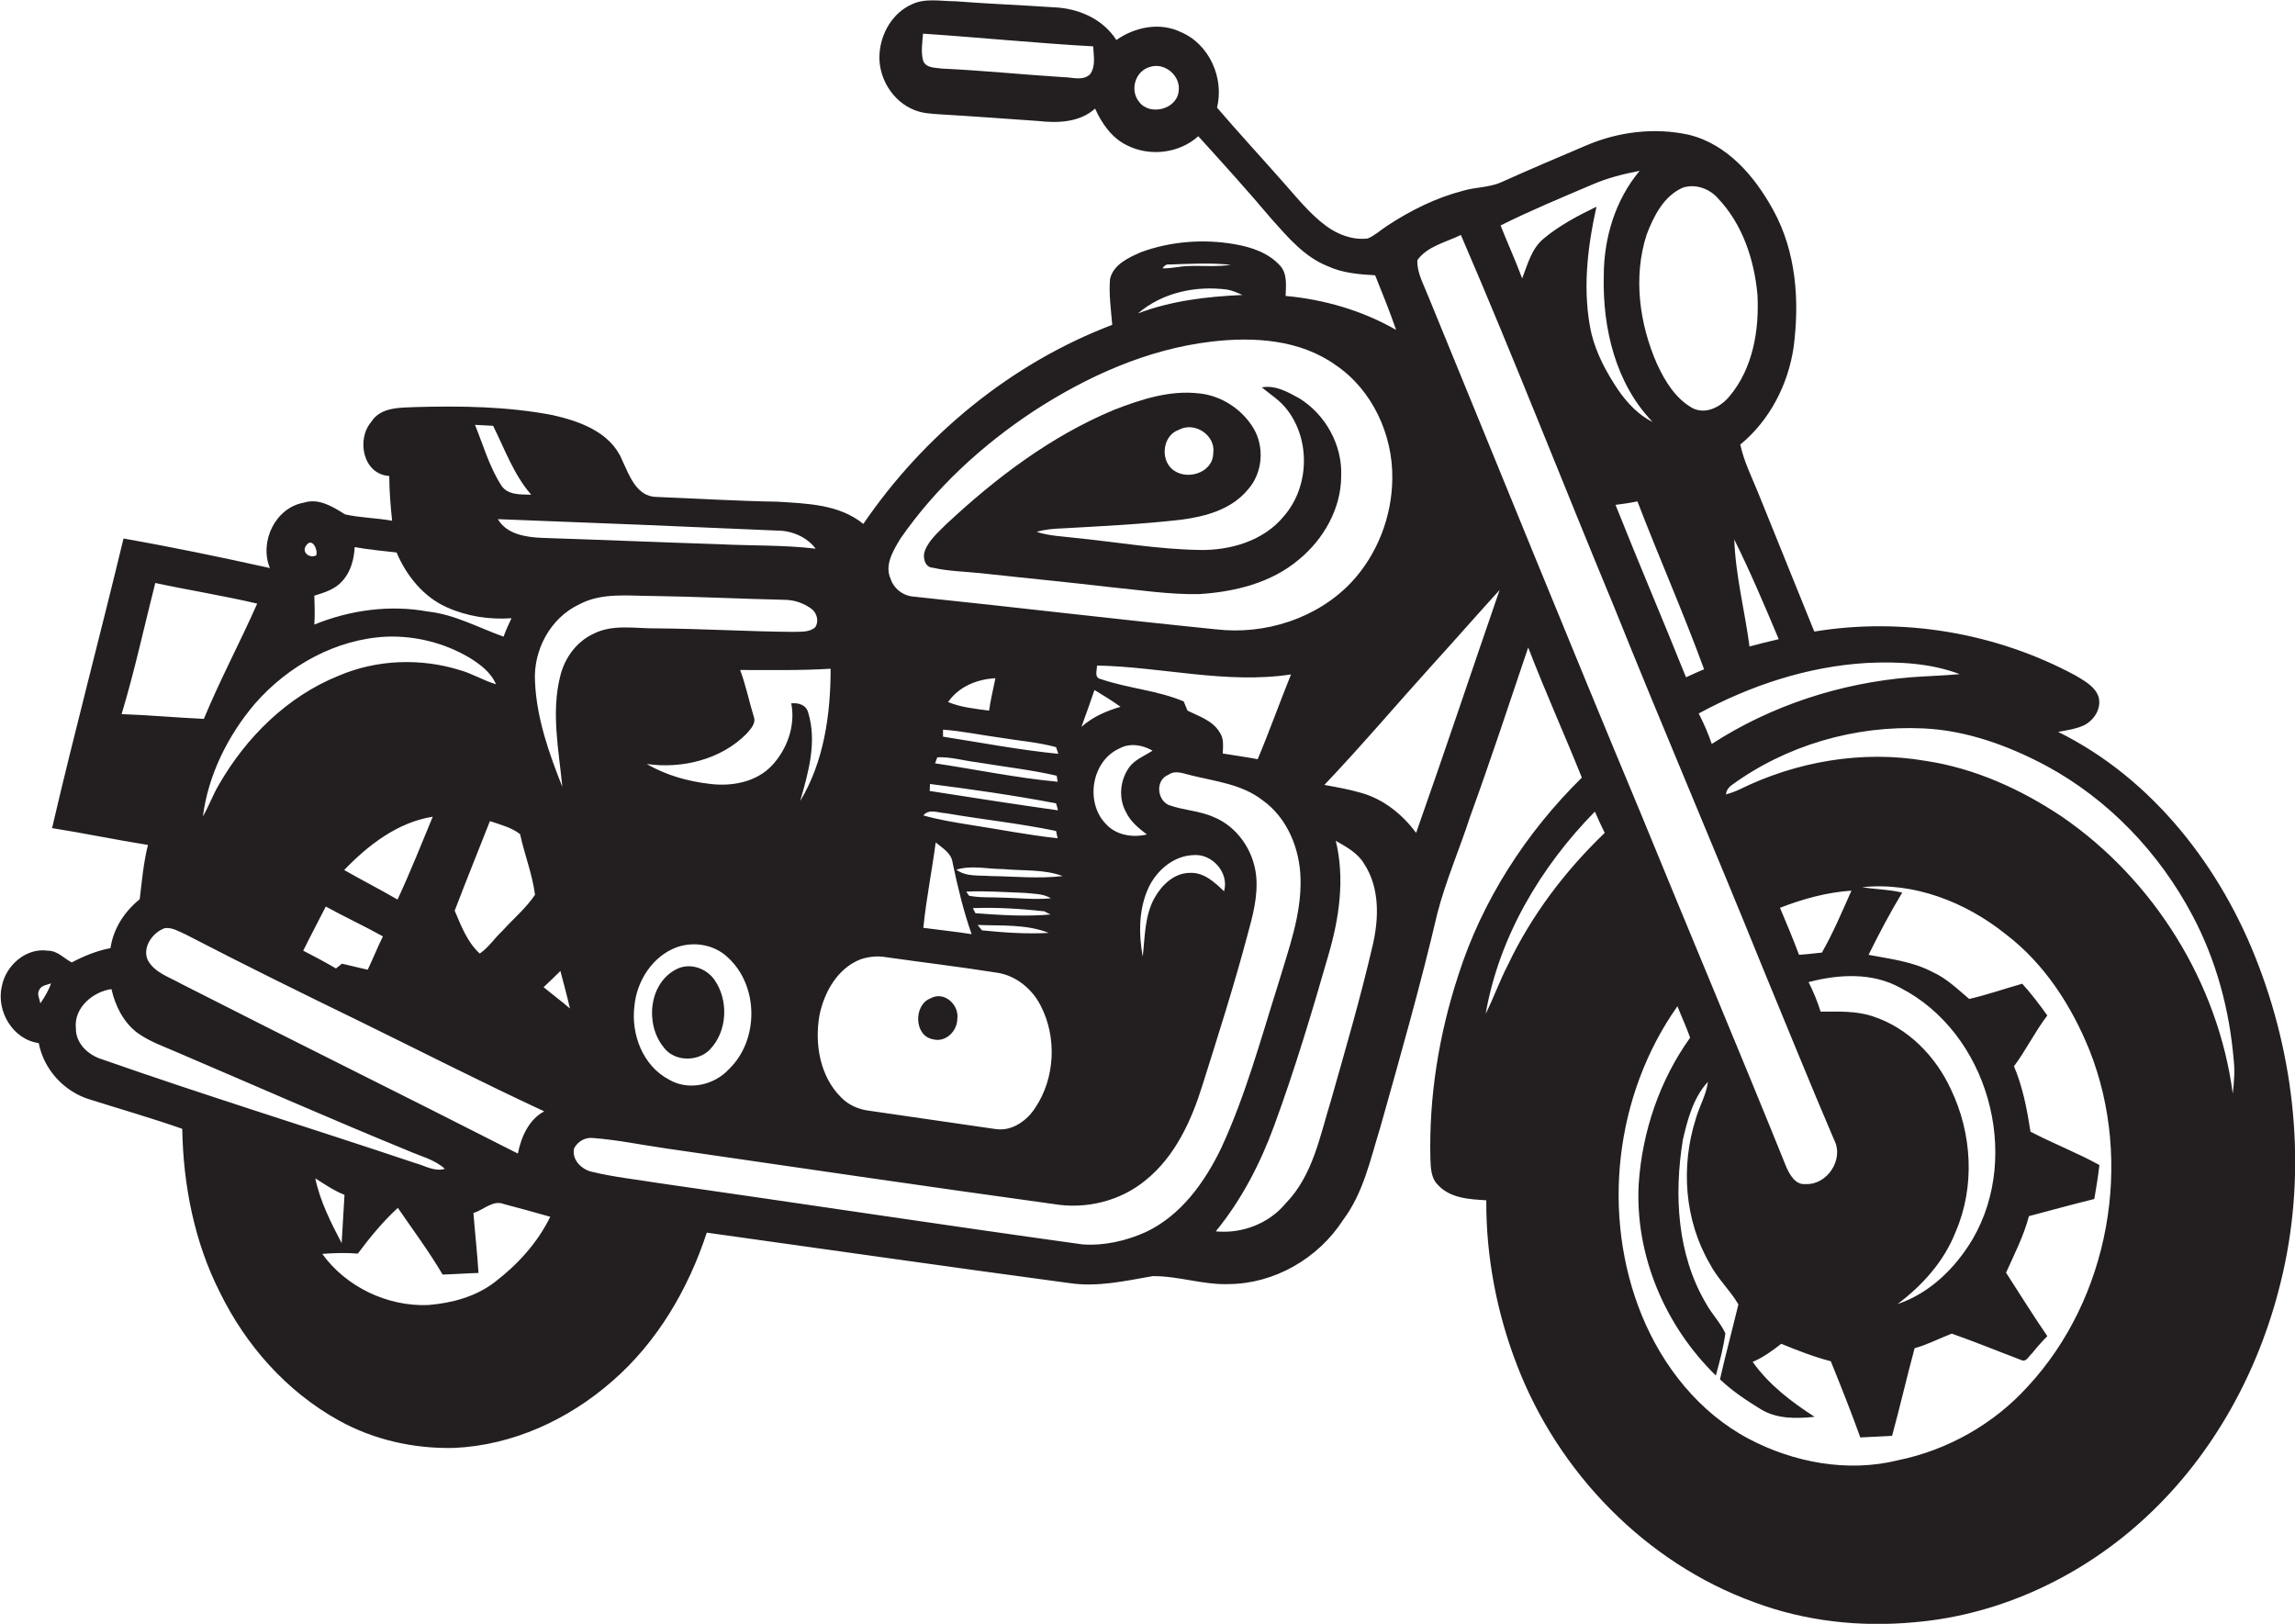 <?xml version="1.0" encoding="utf-8"?>
<!-- Generator: Adobe Illustrator 19.2.0, SVG Export Plug-In . SVG Version: 6.00 Build 0)  -->
<svg version="1.1" id="Layer_1" xmlns="http://www.w3.org/2000/svg" xmlns:xlink="http://www.w3.org/1999/xlink" x="0px" y="0px"
	 viewBox="0 0 722.8 511.4" enable-background="new 0 0 722.8 511.4" xml:space="preserve">
<g>
	<path fill="#231F20" d="M711.3,304c-11.6-30.7-33.3-58.8-63.1-73.5c2.7-0.5,5.6-0.9,8.2-2.1c3.1-1.6,5.4-5.1,4.6-8.7
		c-1-3.4-4.4-5.2-7.2-6.9c-25-13.5-54.4-18.5-82.4-13.9c-5.9-14.7-11.9-29.3-17.8-44c-2-4.9-4.4-9.7-5.5-14.9
		c9.3-7.6,15.1-19,16.8-30.7c1.9-14.6,0.8-30-6.4-43.1c-5.8-10.6-14.5-20.9-26.8-23.8c-10.7-2.3-22.1-0.9-32.1,3.4
		c-9,3.8-17.9,7.6-26.8,11.6c-3.8,1.7-8.2,1.5-12.1,2.7c-8.5,2.2-16.5,6.2-23.8,11c-2,1.3-3.8,3-6.1,4c-4.7,0.6-9.4-1.2-13.1-3.9
		c-5.4-4-9.5-9.3-13.9-14.2c-6.8-7.7-13.8-15.3-20.5-23.1c2.3-9.3-2.4-20-11.4-23.8c-6.6-3.2-14.5-1.6-20.3,2.5
		c-4.3-6.7-12-10-19.7-10.3c-10.3-0.7-20.7-1.1-31-1.9c-4.6,0-9.5-1.1-13.8,1c-6,2.7-9.7,9.1-10.1,15.6c-0.5,7.4,4.1,15,11.1,17.7
		c2.5,1,5.1,1.1,7.8,1.3c10.4,0.6,20.7,1.4,31,2.1c6.2,0.7,13.1,0.5,18-3.9c2.1,4.7,5.3,9.3,10.1,11.6c7.2,3.6,16.4,2.5,22.4-2.9
		c7.8,8.6,15.6,17.2,23.1,26.1c5.1,5.7,10.3,11.9,17.6,14.8c4.7,2.2,9.9,2.6,15,2.9c2.3,5.7,4.6,11.4,6.6,17.2
		c-10.6-6.1-22.7-9.6-34.8-10.7c0.1-3.2,0.6-6.9-1.7-9.5c-3.7-4.1-9.1-5.9-14.4-6.8c-9.8-1.7-20.1-0.9-29.4,2.5
		c-3.9,1.7-8.8,3.9-9.8,8.5c-0.4,4.8,0.3,9.6,0.7,14.4C318.5,114.4,291,137,271.9,165c-7.6-6.2-17.7-6.4-27-7
		c-12.7-0.2-25.4-1-38.2-1.5c-6.3-0.1-8.6-7-10.8-11.7c-3.7-8.8-13.5-12.2-22-14.1c-14.2-2.7-28.7-2.9-43.1-2.5
		c-4.9,0.2-11,0-13.9,4.7c-4.7,5.5-2.6,16.5,5.7,17c0,4.7,0.4,9.4,0.9,14.1c-4.9-0.9-9.9-0.9-14.8-2c-3.9-2.4-8.2-5.2-13-3.7
		c-9,1.6-14.1,12.3-10.7,20.6c-15.3-3.4-30.7-6.6-46.1-9.3c-7.3,30.4-15.4,60.7-22.5,91.2c10.1,1.6,20.1,3.7,30.2,5.3
		c-1.4,5.6-1.9,11.3-2.6,17.1c-4.8,3.9-8.3,9.2-9.2,15.4c-4.3,0.8-8.4,2.5-12.2,4.5c-2.5-1.3-4.5-3.7-7.5-3.7
		c-6.9-1-13.2,4.6-14.5,11.1c-1.9,7.8,3.4,16.9,11.6,18c1.6,8.3,7.9,15.2,15.9,17.7c9.8,3.1,19.6,5.9,29.3,9.3
		c0.3,17.7,3.8,35.6,11.8,51.4c8.2,16.8,21.1,31.4,37.6,40.5c11,6.1,23.7,8.9,36.2,8.6c18.4-0.8,36-8.9,49.8-21
		c14.2-12.3,24-29.1,29.8-46.8c38.1,5.3,76.2,10.8,114.3,15.9c8.8,1.3,17.5-0.7,26.1-2.2c8.1-0.1,15.9,2.8,24,2.5
		c14.4-0.1,28.2-8.1,36-20.2c6.4-8.5,8.6-19.1,11.7-29.1c6.3-22.4,12.7-44.8,18-67.5c2.7-10.4,7-20.2,10.3-30.4
		c6.4-17.6,12.3-35.5,18.3-53.3c5.3,13.8,11.4,27.3,16.9,41c-17.6,17.3-31.4,38.7-38.9,62.2c-6.1,18.6-9.3,38.3-8.8,57.9
		c0.1,2.8,0.2,6,2.3,8.1c3.9,4.3,10,4.6,15.3,4.9c-0.1,17.7,3.3,35.5,9.7,52c13,33.8,40.5,62.2,74.7,74.6c16,6,33.4,7.9,50.4,6.3
		c27.4-2.3,53.5-14.8,73.4-33.5c20.9-19.5,35.1-45.6,41.9-73.2C726.5,371.1,723.4,335.7,711.3,304z M343.3,23.4
		c-2.3,2.2-5.7,0.9-8.4,0.9c-12.7-0.8-25.4-2.1-38.2-2.7c-2.1-0.3-5.2-0.1-6-2.6c-0.7-2.8-0.2-5.6,0-8.4c17.9,1.2,35.7,3,53.6,4
		C344.4,17.5,345.2,20.8,343.3,23.4z M371.2,28.8c-0.6,5.7-9.2,7.8-12.5,3.2c-2.9-3.6-1.2-9.6,3.4-10.9
		C366.8,19.5,372,23.9,371.2,28.8z M12.7,316c-0.2-1.4-1.2-3-0.3-4.3c0.6-1.4,2.4-1.5,3.7-2C15.3,311.9,14.1,314,12.7,316z
		 M587.8,208.8c9.9-0.5,20.1,0,29.4,3.5c-5.1,0.5-10.3,0.6-15.4,1c-22.2,1.8-44,8.9-62.7,21c-1.1-3.3-2.5-6.5-4.1-9.6
		C551.2,215.9,569.3,209.9,587.8,208.8z M531,213.3c-7.3-18.2-15-36.2-22.2-54.3c2.3-0.3,4.6-0.6,6.9-1.1
		c6.8,17.7,14.5,35.1,21,52.9C534.8,211.5,532.9,212.5,531,213.3z M560.2,201.3c-3.1,0.7-6.2,1.5-9.2,2.3
		c-1.5-11.3-4.4-22.4-4.8-33.7C551.3,180.2,555.8,190.8,560.2,201.3z M530,59.1c4-1.3,8.4,0.3,11.1,3.4c7.7,8.1,11.4,19.3,12.4,30.3
		c0.6,11.1-1.4,23.2-8.8,32c-2.7,3.3-7.5,5.9-11.7,3.7c-5.3-3-8.6-8.4-11.1-13.8c-5.6-12.7-7.6-27.5-3.3-40.8
		C520.8,68.1,524,61.7,530,59.1z M501.3,58.2c4.8-2.1,9.9-3.4,15.1-4.4c-7.7,9.2-11.3,21.2-11.3,33.1c-0.4,16.4,3.7,33.9,15.4,46
		c-4.5-2.2-8-6-10.8-10c-3.7-5.5-6.9-11.4-8.5-17.9c-2.9-13.2-1.3-26.8,1.6-39.9c-5.8,2.8-11.7,5.9-16.7,10.1
		c-3.8,3.2-5,8.1-6.7,12.5c-2.1-5.7-4.6-11.1-6.8-16.7C482,66.3,491.7,62.3,501.3,58.2z M368.3,83.3c6.4-0.2,12.9-0.6,19.4,0.1
		c-4.6,0.7-9.2,0.2-13.8,0.4c-2.6,0.1-5.2,0.8-7.8,0.7C366.6,83.8,367.3,83.1,368.3,83.3z M386.5,91.2c1.7,0.3,3.2,1,4.8,1.7
		c-11.2,0.5-22.4,1.8-32.9,5.8C366.1,92.1,376.6,89.9,386.5,91.2z M283.6,169.6c11.1-16,25.7-29.4,41.9-40.1
		c16.9-11,35.8-19.5,55.9-21.9c13.4-1.6,28-0.7,39.3,7.4c11.5,7.8,18,21.9,17.8,35.7c-0.1,12-4.7,23.9-12.9,32.7
		c-10.8,11.4-27.2,16.6-42.6,14.8c-31.8-3.2-63.5-7-95.2-10.3c-3.3-0.2-6.3-2.5-7.3-5.6C278.5,178,281.3,173.4,283.6,169.6z
		 M384.1,230.6c-2.2-3.7-6.5-5-10.1-6.8c-0.4-1-0.8-2-1.2-2.9c-8.3-3.5-17.5-4.1-26-7c-2.3-0.4-1.3-2.7-1.3-4.3
		c20.4,0.4,40.7,5.9,61.1,2.8c-3.6,8.9-6.8,17.9-10.5,26.7c-3.7-0.7-7.4-1.2-11-1.8C385.2,235,385.5,232.5,384.1,230.6z
		 M355.6,241.7c-2.9,4.1-3.4,9.8-0.9,14.2c1.4,2.9,4,5,6.5,6.9c-4.6,1.1-9.8,0.2-13-3.4c-6.5-6.8-4.4-19.8,4.4-23.7
		c3.3-1.8,7.2-1.1,10.4,0.7C360.4,238.1,357.4,239.2,355.6,241.7z M375.9,269.3c5.9-0.5,11.3,5.6,9.6,11.4c-2.9-2.8-6.3-6-10.7-5.8
		c-5,0-8.9,3.8-11.2,7.9c-3.1,5.6-3,12.2-3.7,18.5c-1.3-7.2-1.3-14.9,1.8-21.7C364.3,274.1,369.6,269.5,375.9,269.3z M340.6,228.9
		c1.4-3.9,2.8-7.7,4.1-11.6c2.8,1.7,5.6,3.4,8.2,5.3C348.4,223.9,344.1,225.8,340.6,228.9z M307.2,287.6c-0.2-0.4-0.6-1.2-0.8-1.6
		c7.5-0.3,15,0.2,22.5,1c0.5,0.3,1.5,0.8,2,1C323.1,288.7,315.1,288.2,307.2,287.6z M330.3,293.8c-7,0.4-14.1-0.1-21-0.8
		c-0.4-0.4-1.1-1.3-1.4-1.7C315.3,291.6,323.2,291,330.3,293.8z M315.8,282.7c-3.5-0.2-7.1,0.1-10.6-0.6c-0.2-0.3-0.7-1-0.9-1.3
		c6.1-0.3,12.3,0.2,18.4,0.4c2.8,0.3,5.8,0.2,8.3,1.7C326,283.4,320.9,282.8,315.8,282.7z M314.9,232.3c5.9,1,11.9,1.4,17.7,3
		c0.2,0.5,0.5,1.6,0.7,2.1c-12.2-1.2-24.2-3.5-36.3-5.4c0-0.6,0-1.7,0-2.2C302.9,230.2,308.9,231.5,314.9,232.3z M298.6,221.1
		c3.4-4.9,9.1-7.2,14.9-7.5c-0.7,3.4-1.5,6.8-2,10.2C307.1,223.2,302.7,222.8,298.6,221.1z M307.9,240.1c8.3,1.4,16.7,2.3,24.9,4.2
		c0.1,0.5,0.2,1.5,0.3,1.9c-13-1.2-25.8-3.9-38.6-5.8c0.2-0.5,0.5-1.4,0.7-1.9C299.4,238.3,303.6,239.6,307.9,240.1z M332.6,253
		c0.2,0.6,0.5,1.7,0.6,2.2c-13.5-1.9-27-4-40.4-6.1c0-0.5,0.1-1.6,0.1-2.2C306.2,248.6,319.5,250.5,332.6,253z M297.8,256.1
		c11.6,2,23.3,3.2,34.8,5.6c0.1,0.6,0.4,1.7,0.5,2.3c-9.2-1-18.3-2.8-27.4-4.2c-5-0.8-10-1.6-14.9-3
		C292.6,254.6,295.5,256,297.8,256.1z M294.7,265.3c2.1,1.8,4.9,3.3,5.3,6.3c1.6,7.6,3.4,15.2,6,22.6c-5-0.8-10.1-1.3-15.2-2
		C291.7,283.2,293.5,274.3,294.7,265.3z M311.9,275.9c-3.6-0.3-7.6,0.3-10.7-2c4.7-1.5,9.8-0.2,14.7-0.2c6.3,0.6,12.8,0,18.8,2.2
		C327.1,276.8,319.5,276,311.9,275.9z M271.1,302.1c2.4-0.8,5.1-1.1,7.6-0.7c11.9,1.7,23.8,3.1,35.7,5c5.8,1,10.8,5.2,13.4,10.4
		c5.1,9.9,4.5,22.7-1.7,32c-2.6,4.1-7.3,7.5-12.4,6.8c-13.3-1.9-26.7-3.9-40-5.8c-3.3-0.4-6.5-1.8-8.8-4.2c-6.7-6.6-8.4-17-6.8-25.9
		C259.6,312.4,263.8,304.9,271.1,302.1z M252,252.3c2.6-9,5.4-18.7,2.5-28c-0.7-2.4-3.1-3-5.3-2.8c1.4,7-1.3,14.5-6.1,19.6
		c-4.9,5.2-12.5,6.6-19.3,5.8c-7-0.8-14-2.7-20.1-6.3c11.1,1.6,23.4-1.4,31.4-9.5c1.3-1.5,3.1-3.3,2.3-5.4
		c-1.5-4.9-2.5-9.9-4.3-14.7c9.5,0,19,0.2,28.5-0.4C261.6,225,259.5,239.9,252,252.3z M229.6,336.7c-4.7,5.1-12.8,6.9-18.9,3.3
		c-8.2-4.3-12-14.2-10.9-23.1c0.7-7.9,5.7-15.8,13.4-18.6c5.4-1.9,11.8-0.8,16,3.2C239,310.4,239.1,327.5,229.6,336.7z M256.7,197.6
		c-1.9,1.6-4.5,1.3-6.8,1.4c-14.3-0.1-28.6-1-42.9-1.1c-6.8,0.1-14-1.5-20.3,1.8c-5.2,2.5-8.8,7.5-10.2,13
		c-3,11.6-0.5,23.5,0.6,35.1c-4.2-10.6-8.1-21.6-8.6-33.1c-0.6-9.9,4.8-20.1,14-24.4c7.2-3.8,15.6-2.6,23.5-2.6
		c13.7,0.2,27.3,0.9,41,1.2c3.2,0,6.4,1.1,8.9,3.1C257.3,193.3,258,195.8,256.7,197.6z M168.5,281.8c-2.9,4.3-6.9,7.6-10.3,11.4
		c-2.5,2.3-4.3,5.2-7.1,7.1c-3.9-3.5-5.9-8.8-7.9-13.5c3.6-9.4,7.4-18.8,11.1-28.2c3.3,1.1,6.8,2,9.5,4.1
		C165.2,269.2,167.7,275.4,168.5,281.8z M244.8,167.1c4.6,0,9.3,2,12.1,5.7c-10-1.2-20.2-0.9-30.2-1.4c-18.6-0.6-37.3-1.4-55.9-2
		c-5.1-0.2-11.2-1.1-14-5.9C186.1,164.6,215.5,165.8,244.8,167.1z M155.3,134.1c3.7,7.4,6.5,15.4,12,21.7c-3.2-0.1-7.4,0.2-9.4-2.9
		c-3.8-5.9-5.7-12.7-8.3-19.1C151.5,133.9,153.4,134,155.3,134.1z M107.9,182.9c2.6-2.9,3.6-6.8,3.8-10.6c4.4,0.8,8.8,1.2,13.2,1.7
		c3.1,7.3,8.4,13.9,15.7,17.2c6.4,2.9,13.5,4,20.5,3.5c-0.9,1.9-1.8,3.8-2.5,5.8c-7.9-2.8-15.4-7-23.8-7.9
		c-12-2.2-24.5-0.5-35.8,4.1c0.2-3,0.1-6.1,0-9.1C102.3,186.6,105.7,185.5,107.9,182.9z M96.5,171.7c1.8-2.5,3.7,1.4,3.1,3.2
		C97.4,176,94.8,173.8,96.5,171.7z M121.9,200.5c9-0.3,18.1,2,25.9,6.6c3.4,2.1,6.8,4.6,8.4,8.4c-4-1.2-7.5-3.4-11.5-4.5
		c-12.3-3.8-26.1-3.3-38,1.8c-16.2,6.5-29.2,19.4-37.8,34.4c-1.9,3.2-3.1,6.7-5,9.9c1.7-13.1,7.9-25.5,16.4-35.5
		C90.8,209.6,105.9,201.2,121.9,200.5z M108.4,274c7.6-7.9,16.8-15,27.9-16.8c-3.6,8.7-7.1,17.5-11.1,26.1
		C119.7,280.1,114,277.2,108.4,274z M120.6,294.9c-1.7,3.4-3.1,7-4.8,10.5c-2.7-0.6-5.4-1.3-8.1-1.9c-0.5,0.4-1.4,1.1-1.9,1.5
		c-3.4-2-6.8-3.8-10.3-5.6c2.3-4.7,4.8-9.3,7.1-13.9C108.6,288.8,114.7,291.6,120.6,294.9z M38.3,224.9c4.1-13.6,7.1-27.5,10.6-41.3
		c10.7,2.3,21.5,4,32.1,6.5c-5.4,12.2-11.7,24-16.8,36.3C55.5,226,46.9,225.2,38.3,224.9z M51.9,292.3c2.4-0.3,4.5,1.1,6.6,2
		c18.1,9.4,36.4,18.4,54.7,27.3c19.4,9.5,38.6,19.3,58.2,28.4c-4.9,2.6-7.3,8.2-8.3,13.3c-35.3-18-70.8-35.5-106.1-53.5
		c-3.7-2.1-8.4-3.5-10.5-7.5C44.8,298.3,48,293.7,51.9,292.3z M32.1,333.6c-4.3-1.3-8.3-5-8.2-9.8c-0.7-6.4,5.4-11.5,11.2-12.3
		c1.2,5.3,3.8,10.5,8.2,13.8c3.9,2.8,8.4,4.3,12.7,6.2c24.1,10.3,48.1,20.9,72.3,30.8c4,1.8,8.5,2.8,11.8,5.8c-3.2,1-6.3-1-9.3-1.8
		C98,355.3,64.9,345.1,32.1,333.6z M108.5,376.3c-0.3,5-0.6,10.1-0.9,15.2c-3.4-6.5-6.8-13.2-8.3-20.4
		C102.3,373,105.2,375,108.5,376.3z M155.8,403.8c-6,4.6-13.5,6.6-21,7.2c-12.8,0.5-25.8-5.7-33.3-16.1c3.7-0.3,7.5-0.4,11.2-0.1
		c3.8-5.1,7.9-10.1,12.6-14.4c4.8,7,9.8,13.7,14.1,21c3.8-0.1,7.6-0.4,11.3-0.5c-0.4-6.3-1.1-12.6-1.6-18.9c3.2-0.9,6.1-4.2,9.6-2.8
		c4.9,1.3,9.7,2.6,14.6,4C169.3,391.4,163,398.3,155.8,403.8z M171.2,310.9c1.8-1.7,3.6-3.4,5.3-5.1c1,3.9,2.1,7.8,3,11.8
		C176.8,315.3,173.9,313.1,171.2,310.9z M360.9,388c-6.2,2.8-13.2,4.4-20,3.9c-44.7-6.2-89.4-13-134.1-19.4
		c-6.7-1.1-13.5-1.8-20.1-3.4c-3.3-0.6-6.7-3.7-5.9-7.4c1.1-2.2,3.5-3.6,6-3.3c7.8,0.6,15.4,2.2,23.1,3.3
		c40.7,5.9,81.3,11.9,122,17.5c10.1,1.7,20.9-0.9,28.9-7.5c9.3-7.5,14.4-18.7,17.9-29.9c4.9-15.6,9.9-31.2,14.1-47
		c1.7-6.2,3.5-12.6,2.8-19.2c-0.9-7.9-6-15.3-13.4-18.3c-4.5-2-9.6-2.1-14.2-3.8c-3.7-1.8-4.1-7.9,0-9.5c2.2-1.6,4.9-0.3,7.2,0.2
		c7.7,1.9,16,2.8,22.4,7.8c7.9,5.6,11.8,15.4,12,24.8c0.3,11.4-3.8,22.2-7,33c-5.5,17.4-10.3,35.2-18,51.8
		C379.4,372.4,371.9,382.8,360.9,388z M432.3,297.8c-3.8,16.4-8.5,32.5-13.1,48.7c-3.5,11.3-5.7,23.7-14.3,32.5
		c-5.3,6.4-13.8,9.6-22,8.8c8.1-9.9,14-21.3,18.4-33.3c6.5-17.7,11.9-35.7,17.1-53.8c3.4-11.6,5.2-24,2.3-35.9
		c3.3,1.9,6.9,3.8,8.9,7.2C434.6,279.6,434.3,289.3,432.3,297.8z M446,262.3c-4.3-5.8-10.2-10.6-17.3-12.6
		c-3.8-1.1-7.7-1.8-11.6-2.5c11.7-12.3,22.7-25.3,34.1-37.9c7.1-7.8,14-15.7,21.1-23.5C463.5,211.3,455,236.8,446,262.3z
		 M474.9,303.9c-2.6,5-4.5,10.4-7,15.4c4.2-24.2,17.3-46.3,34.4-63.7c1,2.3,2,4.5,3.1,6.7C492.9,274.3,482.3,288.3,474.9,303.9z
		 M449.7,93c-1.4-3.6-3.5-7.2-3.3-11.1c3.2-4.4,9-5.6,13.7-7.9c16.7,38.7,32,78,48.2,117c15.3,38.1,31.5,75.8,46.9,113.9
		c7.5,18.1,14.8,36.2,22.5,54.2c3.1,6.1-2.3,14.2-9.1,13.8c-3.1,0.3-4.8-2.8-5.9-5.1c-15.1-37.4-30.8-74.6-46.1-112
		C494,201.7,472,147.3,449.7,93z M614.4,343c-4.8-10.4-13.5-19.3-24.5-22.9c-5.3-1.8-11-1.5-16.5-1.5c-1-3.2-2.3-6.3-3.8-9.3
		c9.5-2.5,20.1-3.1,28.9,1.8c27.5,14.1,38.3,52.5,22.8,79.1c-5.4,9.1-13.5,17.1-23.7,20.5c7.9-5.9,14.7-13.5,18.3-22.7
		C622.1,373.7,621.1,356.9,614.4,343z M573.8,300c-2.4,0.3-4.8,0.5-7.2,0.7c-1.9-5-3.9-9.9-6-14.8c7.2-2.8,14.8-4.9,22.5-5.4
		C580.2,287,577.4,293.7,573.8,300z M638.6,436.7c-10.7,11.8-25.2,20-40.9,23.2c-15.8,3.9-32.8,0.7-47-6.8
		c-15.5-8.2-27-22.7-33.6-38.8c-12.9-31.6-8.5-69.5,11.2-97.4c1.3,3.3,2.8,6.5,4,9.9c-9.6,13.4-15.1,29.6-16.2,46.1
		c-1.2,22.4,8.3,44.7,24.3,60.3c1.2-4.4,2.4-8.8,3-13.3c-1.6-3.4-4.3-6.1-6.1-9.4c-9.1-15.4-10.1-34.2-7.3-51.5
		c1.5-6.5,3.3-13.3,7.9-18.3c-0.5,4.1-2.7,7.7-3.8,11.6c-4.8,15-3.6,32,4.4,45.7c2.4,4.7,6.4,8.3,9,12.8c-1.9,7.9-4,15.7-5.8,23.6
		c3.9,3.7,8.4,6.7,13,9.5c5,3,11.1,2.9,16.8,2.3c-7.3-4.7-14.4-10.1-19.5-17.3c3.3-1.4,6.2-3.5,9-5.7c5.1,2.1,10.2,4.1,15.6,5.5
		c3.2,7.9,6.4,15.9,9.3,24c3.3-0.2,6.7-0.3,10-0.5c2.5-9.1,4.6-18.4,7.1-27.6c4-1.1,7.8-3.1,11.7-4.6c7.4,2.6,14.7,5.6,22.1,8.4
		c1.5,0.5,2.2-1.4,3.2-2.2c1.5-1.9,3.1-3.7,4.8-5.4c-4.5-6.6-8.7-13.3-13-20c2.6-5.8,5.6-11.6,7.2-17.8c6.8-1.8,13.7-3.7,20.6-5.4
		c0.6-3.5,1.2-7.1,1.6-10.7c-7.1-3.9-14.6-6.8-21.7-10.5c-1.1-7-2.4-14-5.2-20.6c3.8-5.1,6.6-10.9,10.5-16c-2.5-3.5-5.1-6.9-7.9-10
		c-5.6,1.6-11.1,3.5-16.7,4.8c-3.7-3.1-7.1-6.5-11.6-8.5c-6.2-3.3-13.3-4.1-20.1-5.4c3.3-6.7,6.8-13.3,10.6-19.6
		c-4.2-1-8.4-1-12.6-1.7c16.3-1.7,32.6,4.7,45.2,14.8c12.2,9.3,20.7,22.5,26.4,36.6C672,365.9,664.4,408.9,638.6,436.7z
		 M703.2,344.4c-4.6-34.8-24.8-67.3-53.8-87.2c-13-8.7-27.6-15.3-43.1-17.6c-19.8-3.4-40.6,0.2-58.6,9.1c-1.3,0.6-2.7,1.1-4.1,1.5
		c0.1-1.2,0.7-2.1,1.6-2.8c17.3-12.7,39.1-19,60.5-18c13.6,0.6,26.8,5.4,38.8,11.8c19.6,10.6,35.6,27.4,46,47.1
		c7.5,14.1,11.7,29.8,13,45.6C703.9,337.3,703.6,340.9,703.2,344.4z"/>
	<path fill="#231F20" d="M293.8,178.8c4.9,1.1,10,1.2,14.9,1.7c13.6,1.5,27.3,2.8,40.9,4.4c9.3,0.9,18.7,2.4,28.1,2.2
		c11.1-0.7,22.7-3.5,31.4-10.9c7.8-6.4,13.3-16.1,13.3-26.3c0.4-9.7-4.9-19.3-13.1-24.4c-3.6-2-7.6-4.3-11.9-3.5
		c2.8,2.3,5.9,4.2,8.1,7.2c7.3,9.6,6.8,24.2-1.1,33.3c-6.3,7.8-16.9,10.9-26.6,10.7c-13.1-0.2-26.1-2.5-39.2-3.8
		c-4-0.5-8.2-0.6-12.1-1.9c2.7-0.8,5.4-1,8.2-1.1c12.4-0.7,24.8-1.3,37.1-2.7c7.8-1,16-3.2,21.2-9.5c4.7-5.2,5.3-13.4,1.8-19.3
		c-3.6-6-10.1-10.3-17.1-11c-9.3-1.1-18.4,1.9-26.9,5.2c-19.9,8.3-37.3,21.5-52.9,36.1c-2.5,2.5-5.3,4.9-6.6,8.2
		C290.5,175.4,291.2,178.7,293.8,178.8z M371.2,135.4c5-2.8,11.8,1.7,10.9,7.4c-0.1,6.3-8.8,8.8-13.1,4.8
		C365.4,144.3,366.3,137.1,371.2,135.4z"/>
	<path fill="#231F20" d="M213.1,305.2c-8.8,4.4-10,17.4-4.1,24.6c3.3,4.6,10.8,4.7,14.6,0.7c5.5-5.7,5.9-15.4,1.5-21.8
		C222.5,304.9,217.3,303.1,213.1,305.2z"/>
	<path fill="#231F20" d="M293.8,327.3c4,1.1,7.6-2.5,7.7-6.3c0.7-4.5-4.1-9-8.4-6.6C287.7,316.4,287.8,326.2,293.8,327.3z"/>
</g>
</svg>
